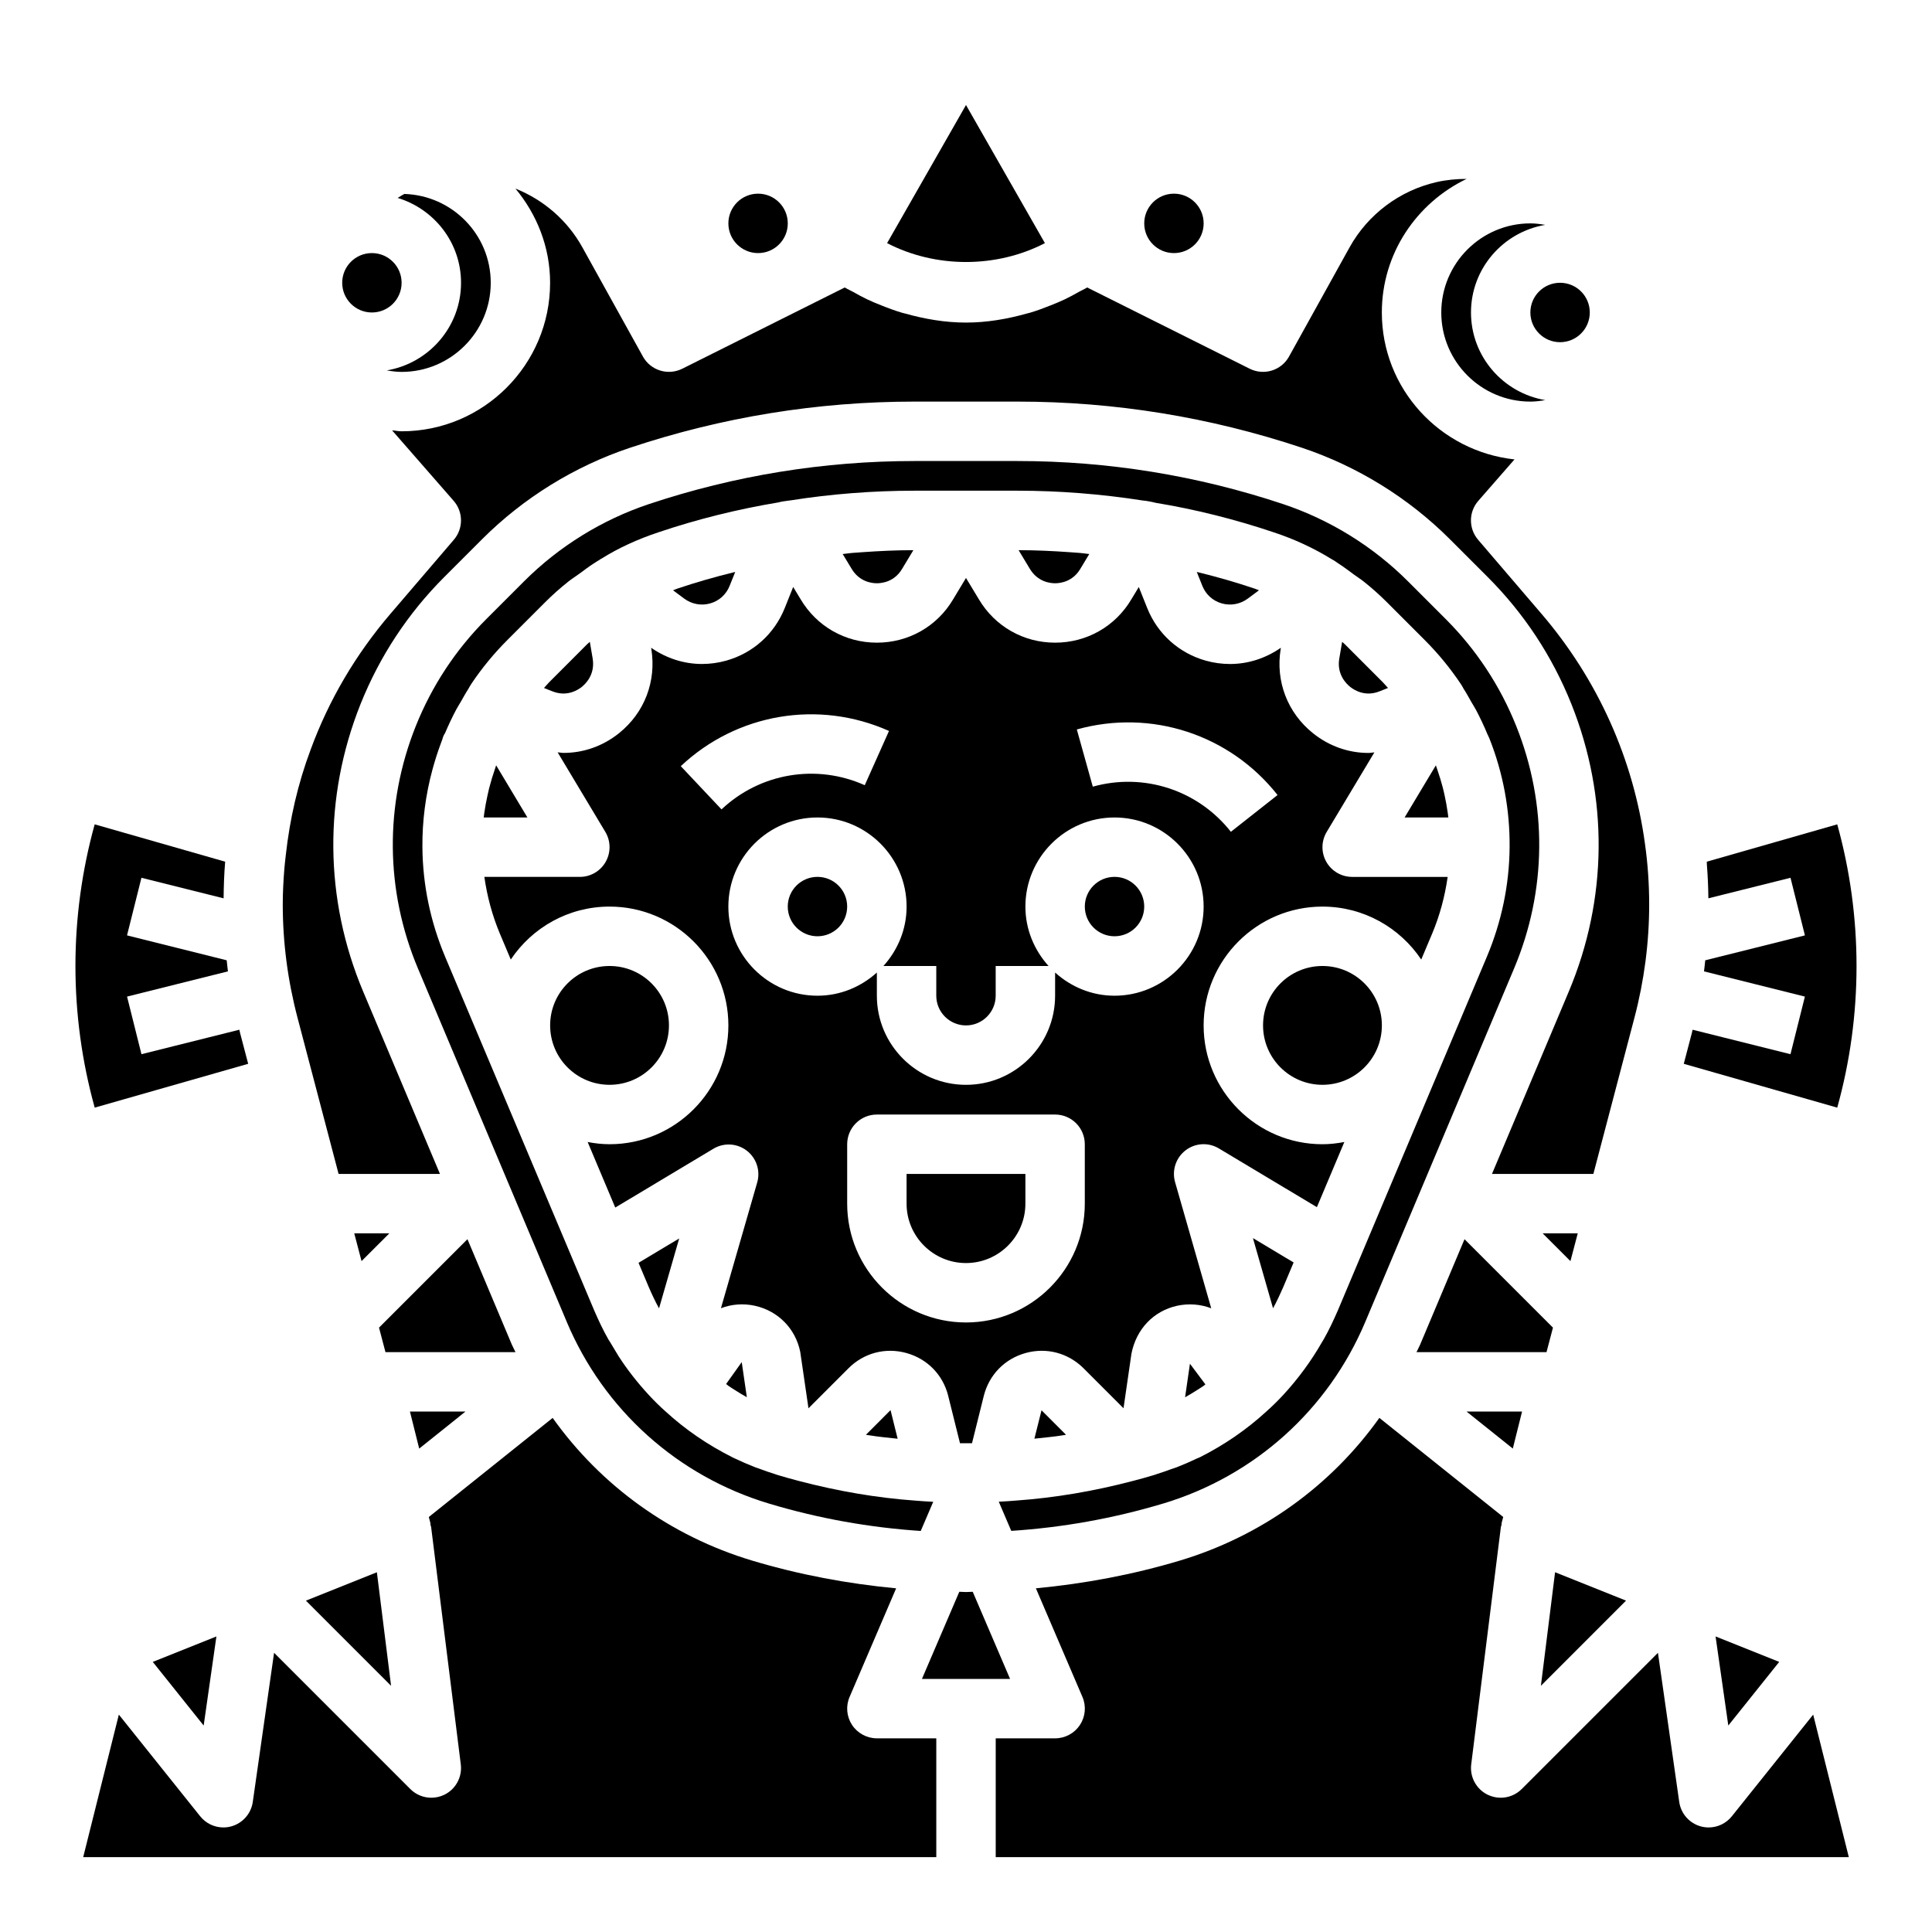 <?xml version="1.0" encoding="UTF-8"?>
<!-- Uploaded to: ICON Repo, www.iconrepo.com, Generator: ICON Repo Mixer Tools -->
<svg fill="#000000" width="800px" height="800px" version="1.1" viewBox="144 144 512 512" xmlns="http://www.w3.org/2000/svg">
 <g>
  <path d="m368.51 384.25c0 4.348-3.527 7.871-7.875 7.871-4.348 0-7.871-3.523-7.871-7.871s3.523-7.871 7.871-7.871c4.348 0 7.875 3.523 7.875 7.871"/>
  <path d="m555.55 495.84-23.438-23.438-11.785 27.992c-0.281 0.668-0.652 1.281-0.949 1.945h34.461z"/>
  <path d="m415.74 462.98v-7.871h-31.488v7.871c0 8.68 7.062 15.742 15.742 15.742 8.684 0 15.746-7.066 15.746-15.742z"/>
  <path d="m447.23 384.25c0 4.348-3.523 7.871-7.871 7.871s-7.871-3.523-7.871-7.871 3.523-7.871 7.871-7.871 7.871 3.523 7.871 7.871"/>
  <path d="m547.36 518.08h-14.707l12.258 9.809z"/>
  <path d="m395.27 513.87 3.137 12.602c1.07 0.012 2.117 0.012 3.184 0l3.129-12.574c1.414-5.59 5.559-9.809 11.094-11.34 5.539-1.531 11.273-0.008 15.336 4.051l10.594 10.594 2.106-14.5c1.32-6.574 5.891-11.254 12.02-12.645 3.156-0.695 6.293-0.426 9.121 0.656l-9.582-33.445c-0.887-3.106 0.211-6.441 2.769-8.41 2.559-1.977 6.062-2.184 8.844-0.508l25.969 15.559 7.277-17.27c-1.883 0.359-3.816 0.594-5.805 0.594-17.363 0-31.488-14.121-31.488-31.488 0-17.367 14.125-31.488 31.488-31.488 10.906 0 20.523 5.582 26.18 14.031l2.856-6.773c2.07-4.914 3.414-9.984 4.148-15.129h-25.309c-2.836 0-5.449-1.523-6.848-3.988-1.398-2.469-1.359-5.496 0.102-7.934l12.637-21.078c-0.527 0.035-1.055 0.152-1.582 0.152-5.238 0-10.383-1.777-14.68-5.219-6.758-5.41-9.965-13.754-8.574-22.309l0.059-0.352c-4.035 2.805-8.703 4.309-13.477 4.309-2.148 0-4.316-0.293-6.449-0.891-7.09-2-12.738-7.066-15.488-13.906l-2.242-5.606-1.98 3.273c-4.242 7.164-11.809 11.477-20.199 11.477s-15.957-4.312-20.234-11.539l-3.383-5.609-3.41 5.664c-4.246 7.172-11.812 11.484-20.203 11.484-8.391 0-15.957-4.312-20.234-11.539l-1.949-3.219-2.238 5.594c-2.75 6.856-8.395 11.922-15.488 13.922-2.133 0.602-4.301 0.891-6.453 0.891-4.769 0-9.438-1.504-13.469-4.305l0.047 0.273c1.398 8.625-1.805 16.965-8.562 22.379-4.297 3.445-9.438 5.219-14.676 5.219-0.527 0-1.059-0.117-1.586-0.152l12.637 21.078c1.461 2.438 1.5 5.465 0.102 7.934-1.398 2.473-4.012 3.996-6.848 3.996h-25.309c0.738 5.148 2.078 10.215 4.148 15.129l2.856 6.773c5.648-8.449 15.266-14.031 26.176-14.031 17.363 0 31.488 14.121 31.488 31.488 0 17.367-14.125 31.488-31.488 31.488-1.988 0-3.918-0.234-5.805-0.586l7.316 17.367 26.008-15.582c2.777-1.676 6.285-1.461 8.848 0.508 2.562 1.977 3.66 5.32 2.762 8.426l-9.613 33.328c2.828-1.074 5.953-1.34 9.078-0.633 6.129 1.391 10.699 6.074 11.941 12.215l2.18 14.934 10.598-10.598c4.059-4.059 9.781-5.582 15.336-4.051 5.535 1.527 9.68 5.75 11.086 11.309zm87.297-159.18-12.371 9.746c-8.695-11.047-23.055-15.75-36.594-11.961l-4.234-15.16c19.691-5.504 40.555 1.332 53.199 17.375zm-147.36 3.805-10.793-11.453c14.871-14.008 36.531-17.664 55.18-9.332l-6.426 14.375c-12.832-5.742-27.727-3.223-37.961 6.41zm1.816 25.762c0-13.023 10.594-23.617 23.617-23.617s23.617 10.594 23.617 23.617c0 6.07-2.367 11.555-6.141 15.742l14.008 0.004v7.871c0 4.344 3.531 7.871 7.871 7.871s7.871-3.527 7.871-7.871v-7.871h14.016c-3.773-4.188-6.141-9.676-6.141-15.746 0-13.023 10.594-23.617 23.617-23.617s23.617 10.594 23.617 23.617c0 13.023-10.594 23.617-23.617 23.617-6.07 0-11.555-2.367-15.742-6.141l-0.004 6.141c0 13.023-10.594 23.617-23.617 23.617-13.023 0-23.617-10.594-23.617-23.617v-6.141c-4.184 3.773-9.672 6.141-15.742 6.141-13.02 0-23.613-10.594-23.613-23.617zm31.488 78.723v-15.742c0-4.352 3.523-7.871 7.871-7.871h47.23c4.348 0 7.871 3.519 7.871 7.871v15.742c0 17.367-14.125 31.488-31.488 31.488-17.359-0.004-31.484-14.125-31.484-31.488z"/>
  <path d="m373.48 524.23c0.059 0.012 0.121 0.027 0.18 0.039 0.266 0.047 0.527 0.07 0.793 0.113 2.508 0.414 4.961 0.621 7.434 0.898l-1.883-7.582z"/>
  <path d="m321.28 415.74c0 8.695-7.047 15.746-15.742 15.746-8.695 0-15.746-7.051-15.746-15.746 0-8.695 7.051-15.742 15.746-15.742 8.695 0 15.742 7.047 15.742 15.742"/>
  <path d="m275.23 347.6c-0.617 1.762-1.156 3.535-1.613 5.316-0.176 0.691-0.316 1.387-0.469 2.082-0.32 1.453-0.586 2.914-0.797 4.379-0.059 0.418-0.113 0.84-0.164 1.258h11.578l-8.285-13.82c-0.094 0.262-0.16 0.527-0.25 0.785z"/>
  <path d="m337.02 511.25c0.59 0.418 1.219 0.785 1.82 1.184 1 0.656 2.043 1.25 3.082 1.852l-1.355-9.312-4.144 5.805c0.207 0.145 0.391 0.324 0.598 0.473z"/>
  <path d="m318.65 490.73 5.344-18.527-10.777 6.457 2.723 6.457c0.805 1.848 1.695 3.785 2.711 5.613z"/>
  <path d="m250.43 218.94c0 4.348-3.523 7.871-7.871 7.871s-7.871-3.523-7.871-7.871 3.523-7.871 7.871-7.871 7.871 3.523 7.871 7.871"/>
  <path d="m462.98 203.2c0 4.348-3.527 7.871-7.875 7.871-4.348 0-7.871-3.523-7.871-7.871 0-4.348 3.523-7.875 7.871-7.875 4.348 0 7.875 3.527 7.875 7.875"/>
  <path d="m549.57 250.43c1.348 0 2.648-0.18 3.938-0.398-11.148-1.887-19.68-11.543-19.68-23.219s8.535-21.332 19.68-23.219c-1.289-0.215-2.59-0.395-3.938-0.395-13.023 0-23.617 10.594-23.617 23.617 0 13.02 10.594 23.613 23.617 23.613z"/>
  <path d="m565.31 226.81c0 4.348-3.527 7.875-7.875 7.875s-7.871-3.527-7.871-7.875 3.523-7.871 7.871-7.871 7.875 3.523 7.875 7.871"/>
  <path d="m615.51 584.42-16.867-6.742 3.375 23.609z"/>
  <path d="m636 400c0-12.699-1.715-25.301-5.109-37.539l-34.578 9.895c0.027 0.305 0.016 0.621 0.039 0.93 0.227 2.902 0.352 5.828 0.387 8.777l21.762-5.441 3.82 15.266-26.414 6.602c-0.109 0.977-0.195 1.957-0.328 2.934l26.738 6.684-3.82 15.266-25.941-6.484c-0.074 0.285-0.121 0.574-0.195 0.859l-2.144 8.172 40.672 11.617c3.402-12.238 5.113-24.828 5.113-37.535z"/>
  <path d="m233.73 455.1h26.863l-20.352-48.332c-10.305-24.469-10.547-51.531-0.688-76.191 5.078-12.684 12.551-24.023 22.215-33.688l10-10c10.957-10.953 24.52-19.336 39.223-24.238 24.328-8.109 49.66-12.223 75.305-12.223h27.398c25.641 0 50.977 4.113 75.305 12.223 14.703 4.906 28.262 13.285 39.223 24.238l10 10c9.664 9.664 17.137 21.004 22.211 33.688 9.863 24.66 9.621 51.723-0.688 76.191l-20.352 48.332h26.867l10.875-41.359c2.598-9.871 3.914-19.977 3.914-30.043 0-5.41-0.371-10.793-1.102-15.98-3.039-22.523-12.508-43.605-27.391-61l-16.848-19.68c-2.539-2.969-2.519-7.356 0.051-10.301l9.598-10.988c-19.707-2.133-35.156-18.676-35.156-38.938 0-15.633 9.234-29.055 22.469-35.402-2.664 0.004-5.344 0.246-8.02 0.859-9.758 2.246-18.141 8.539-22.996 17.273l-16.055 28.957c-2.047 3.691-6.629 5.098-10.406 3.223l-43.078-21.539c-0.727 0.457-1.523 0.777-2.269 1.203-1.207 0.691-2.418 1.34-3.672 1.945-1.234 0.586-2.484 1.105-3.758 1.602-1.828 0.734-3.656 1.414-5.543 1.969-0.207 0.059-0.414 0.098-0.621 0.152-5.293 1.5-10.746 2.434-16.258 2.434-5.516 0-10.969-0.938-16.262-2.434-0.207-0.055-0.41-0.098-0.617-0.152-1.891-0.555-3.719-1.234-5.547-1.969-1.27-0.496-2.523-1.016-3.754-1.602-1.25-0.605-2.465-1.254-3.672-1.945-0.746-0.422-1.543-0.746-2.269-1.203l-43.078 21.539c-3.766 1.867-8.359 0.469-10.406-3.223l-16.059-28.965c-3.981-7.18-10.309-12.586-17.73-15.559 5.648 6.816 9.184 15.445 9.184 24.965 0 21.703-17.66 39.359-39.359 39.359-0.863 0-1.672-0.199-2.519-0.254l16.324 18.688c2.566 2.945 2.59 7.332 0.051 10.301l-16.848 19.68c-9.203 10.762-16.305 22.855-21.102 35.93-3.394 9.047-5.547 18.449-6.602 28.059-0.137 1.207-0.281 2.41-0.379 3.633-0.246 3.109-0.414 6.223-0.414 9.363 0 10.062 1.32 20.172 3.918 30.035z"/>
  <path d="m298.19 326.03c1.086-0.875 3.551-3.352 2.875-7.504l-0.754-4.434c-0.223 0.215-0.488 0.41-0.707 0.629l-9.996 10.004c-0.508 0.508-0.957 1.07-1.449 1.598l2.184 0.871h0.012c3.84 1.551 6.758-0.309 7.836-1.164z"/>
  <path d="m420.91 208.43-20.91-36.598-20.91 36.598c12.848 6.672 28.969 6.672 41.82 0z"/>
  <path d="m266.18 218.94c0 11.676-8.535 21.332-19.68 23.219 1.285 0.219 2.586 0.398 3.934 0.398 13.023 0 23.617-10.594 23.617-23.617 0-12.777-10.211-23.152-22.895-23.543-0.605 0.316-1.184 0.699-1.773 1.051 9.684 2.945 16.797 11.855 16.797 22.492z"/>
  <path d="m352.77 203.2c0 4.348-3.523 7.871-7.871 7.871-4.348 0-7.871-3.523-7.871-7.871 0-4.348 3.523-7.875 7.871-7.875 4.348 0 7.871 3.527 7.871 7.875"/>
  <path d="m279.67 500.39h-0.004l-11.785-27.992-23.438 23.438 1.711 6.5h34.465c-0.297-0.664-0.664-1.277-0.949-1.945z"/>
  <path d="m267.35 518.08h-14.711l2.453 9.809z"/>
  <path d="m247.64 590.76-3.762-30.094-18.805 7.523z"/>
  <path d="m237.88 470.85 1.934 7.359 7.363-7.359z"/>
  <path d="m562.12 470.85h-9.297l7.359 7.359z"/>
  <path d="m411.68 588.93-9.895-23.09c-0.594 0.008-1.188 0.066-1.781 0.066s-1.188-0.059-1.781-0.066l-9.898 23.09z"/>
  <path d="m452.17 542.48c24.266-7.281 43.824-24.848 53.656-48.191l39.414-93.617c8.691-20.633 8.898-43.449 0.582-64.246-4.277-10.691-10.578-20.25-18.723-28.398l-10-10c-9.242-9.234-20.676-16.305-33.07-20.441-22.727-7.574-46.383-11.41-70.328-11.41h-27.398c-23.945 0-47.605 3.836-70.32 11.41-12.395 4.137-23.832 11.207-33.07 20.441l-10 10c-8.145 8.148-14.445 17.703-18.727 28.398-8.312 20.793-8.105 43.609 0.582 64.246l39.422 93.617h-0.004c9.832 23.348 29.391 40.914 53.656 48.191 13.172 3.953 26.637 6.34 40.164 7.242l3.312-7.731c-1.68-0.09-3.363-0.184-4.945-0.328-9.863-0.707-20.227-2.453-30.637-5.188-1.918-0.5-3.742-1-5.652-1.582-0.121-0.031-0.238-0.078-0.355-0.117-0.141-0.047-0.285-0.102-0.426-0.152-1.363-0.402-2.731-0.902-4.106-1.414-0.367-0.137-0.727-0.234-1.098-0.379-1.824-0.715-3.723-1.539-5.797-2.523-6.828-3.422-12.715-7.488-17.918-12.254-1.406-1.23-2.941-2.754-4.371-4.289-3.176-3.445-5.816-6.836-8.113-10.402l-0.125-0.207-2.137-3.559c-0.141-0.199-0.273-0.402-0.391-0.602-1.402-2.453-2.629-5.074-3.769-7.695l-39.484-93.676c-3.926-9.328-5.961-19.098-6.051-29.031v-0.004-0.004-0.004c-0.066-6.988 0.84-13.949 2.699-20.773 0.621-2.273 1.344-4.531 2.176-6.773 0.027-0.078 0.059-0.16 0.086-0.238 0.109-0.316 0.227-0.629 0.309-0.824 0.184-0.723 0.41-1.223 0.73-1.684 0.922-2.18 1.914-4.266 2.965-6.25 0.391-0.734 0.824-1.387 1.23-2.094 0.652-1.137 1.281-2.309 1.977-3.363 0.238-0.453 0.484-0.867 0.719-1.223 0.004-0.008 0.004-0.016 0.008-0.023 0.008-0.012 0.016-0.02 0.023-0.031 0.008-0.012 0.02-0.031 0.027-0.047 2.762-4.137 6.004-8.086 9.602-11.676l9.988-9.992c1.906-1.91 3.957-3.731 6.125-5.457 0.906-0.723 1.922-1.359 2.871-2.047 1.289-0.934 2.527-1.906 3.887-2.773 0.066-0.051 0.152-0.09 0.223-0.137 0.023-0.016 0.043-0.031 0.066-0.047 0.012-0.008 0.027-0.012 0.039-0.02 0.363-0.258 0.754-0.48 1.148-0.711 0.074-0.051 0.133-0.121 0.211-0.168 0.152-0.094 0.32-0.16 0.473-0.254 0.043-0.023 0.082-0.055 0.125-0.078 4.188-2.629 9.391-5.035 14.863-6.836 10.125-3.422 20.84-6.098 31.789-7.918 0.621-0.184 1.648-0.352 2.711-0.473 0.012 0 0.023-0.008 0.035-0.012 0.168-0.027 0.34-0.035 0.508-0.059h0.016c10.555-1.672 21.742-2.555 32.73-2.555h27.398c10.984 0 22.176 0.883 33.258 2.613 0.742 0.055 2.016 0.27 3.387 0.613 10.309 1.691 21.023 4.367 31.215 7.809 5.406 1.777 10.613 4.184 15.395 7.141 0.289 0.117 1.008 0.578 1.691 1.082 1.488 0.949 2.856 2.008 4.258 3.035 0.82 0.602 1.703 1.148 2.488 1.777 2.172 1.73 4.223 3.551 6.133 5.465l9.996 10c3.59 3.582 6.836 7.535 9.645 11.746 0.211 0.309 0.473 0.762 0.727 1.246 0.73 1.113 1.395 2.352 2.078 3.551 0.402 0.707 0.84 1.355 1.227 2.094 1.082 2.062 2.102 4.227 3.043 6.492 0.004 0.008 0.008 0.016 0.016 0.023 0.047 0.094 0.094 0.184 0.137 0.277 0.117 0.223 0.219 0.453 0.312 0.691 3.644 9.195 5.445 18.902 5.356 28.867-0.09 9.941-2.121 19.711-6.047 29.035l-39.445 93.617c-1.172 2.691-2.398 5.312-3.801 7.766-0.105 0.184-0.215 0.359-0.336 0.539-2.875 5.059-6.367 9.824-10.398 14.191-1.418 1.527-2.902 2.988-4.379 4.293-0.012 0.012-0.016 0.023-0.027 0.035-0.016 0.016-0.035 0.027-0.051 0.039-0.023 0.02-0.047 0.047-0.07 0.066-5.086 4.66-10.973 8.727-17.383 11.969-0.289 0.145-0.586 0.277-0.887 0.383-1.832 0.875-3.602 1.645-5.359 2.328-0.547 0.215-1.102 0.367-1.648 0.566-1.168 0.418-2.328 0.855-3.508 1.203-0.164 0.062-0.328 0.121-0.488 0.176-0.105 0.039-0.207 0.07-0.312 0.102-1.91 0.586-3.734 1.082-5.648 1.582-10.418 2.738-20.781 4.481-30.805 5.195-1.504 0.141-3.148 0.23-4.785 0.32l3.312 7.731c13.535-0.887 27-3.277 40.176-7.227z"/>
  <path d="m556.11 560.66-3.758 30.094 22.562-22.57z"/>
  <path d="m602.95 625.34c-1.516 1.891-3.793 2.953-6.144 2.953-0.691 0-1.387-0.094-2.07-0.277-3.027-0.832-5.277-3.375-5.719-6.481l-5.644-39.523-36.102 36.102c-1.516 1.516-3.531 2.305-5.574 2.305-1.172 0-2.352-0.262-3.457-0.801-3.019-1.477-4.769-4.711-4.352-8.051l7.871-62.977c0.02-0.148 0.125-0.262 0.152-0.41 0.035-0.207-0.008-0.406 0.047-0.613l0.41-1.555-32.824-26.258c-12.793 17.969-31.246 31.32-52.844 37.809-12.539 3.758-25.324 6.137-38.18 7.356l12.336 28.781c1.047 2.43 0.797 5.219-0.66 7.434-1.461 2.211-3.934 3.543-6.578 3.543h-15.742v31.488h226.08l-9.445-37.773z"/>
  <path d="m425.97 524.32c0.074-0.012 0.145-0.02 0.219-0.031 0.102-0.016 0.207-0.051 0.309-0.066l-6.484-6.484-1.887 7.527c2.613-0.297 5.211-0.504 7.844-0.945z"/>
  <path d="m332.21 303.91c2.352-0.66 4.223-2.344 5.137-4.621l1.488-3.707c-0.125 0.031-0.27 0.051-0.395 0.082-5.09 1.254-10.094 2.688-14.957 4.332-0.387 0.125-0.734 0.305-1.117 0.438l2.91 2.168c2.012 1.508 4.547 1.984 6.934 1.309z"/>
  <path d="m209.77 425.92-2.148-8.18c-0.074-0.281-0.121-0.566-0.195-0.852l-25.938 6.484-3.82-15.266 26.738-6.684c-0.133-0.977-0.215-1.953-0.328-2.934l-26.414-6.602 3.82-15.266 21.773 5.445c0.039-3.254 0.137-6.508 0.414-9.711l-34.578-9.895c-3.387 12.234-5.102 24.832-5.102 37.535 0 12.707 1.715 25.301 5.109 37.539z"/>
  <path d="m201.35 577.68-16.863 6.742 13.488 16.867z"/>
  <path d="m369.81 601.14c-1.457-2.215-1.707-5.004-0.66-7.434l12.336-28.781c-12.855-1.219-25.641-3.598-38.172-7.356-21.605-6.484-40.059-19.84-52.852-37.809l-32.824 26.258 0.41 1.555c0.055 0.207 0.008 0.406 0.047 0.613 0.027 0.145 0.133 0.262 0.148 0.41l7.871 62.977c0.418 3.336-1.328 6.574-4.352 8.051-1.102 0.531-2.285 0.793-3.457 0.793-2.043 0-4.059-0.793-5.57-2.305l-36.102-36.102-5.644 39.523c-0.441 3.106-2.691 5.648-5.719 6.481-0.684 0.184-1.383 0.277-2.07 0.277-2.356 0-4.633-1.062-6.144-2.953l-21.559-26.949-9.449 37.773h226.08v-31.488h-15.742c-2.644 0-5.117-1.332-6.574-3.535z"/>
  <path d="m423.61 298.57c1.328 0 4.648-0.367 6.688-3.82l2.371-3.926c-0.801-0.078-1.633-0.219-2.43-0.285-0.871-0.074-1.738-0.129-2.606-0.191-4.613-0.332-9.184-0.543-13.695-0.547l2.953 4.894c2.074 3.504 5.391 3.875 6.719 3.875z"/>
  <path d="m510.21 415.74c0 8.695-7.051 15.746-15.746 15.746-8.691 0-15.742-7.051-15.742-15.746 0-8.695 7.051-15.742 15.742-15.742 8.695 0 15.746 7.047 15.746 15.742"/>
  <path d="m467.79 303.91c2.387 0.676 4.922 0.199 6.938-1.309l2.906-2.168c-0.355-0.125-0.695-0.301-1.051-0.414-4.894-1.66-9.914-3.098-15.016-4.352-0.133-0.031-0.27-0.051-0.402-0.086l1.488 3.723c0.91 2.258 2.781 3.941 5.137 4.606z"/>
  <path d="m509.64 327.19 2.191-0.871c-0.488-0.523-0.934-1.082-1.441-1.59l-10.004-10.008c-0.219-0.219-0.48-0.41-0.707-0.629l-0.766 4.5c-0.664 4.082 1.801 6.559 2.887 7.434 1.086 0.863 4.004 2.723 7.84 1.164z"/>
  <path d="m527.64 359.23c-0.207-1.453-0.465-2.898-0.777-4.328-0.164-0.75-0.328-1.5-0.523-2.242-0.395-1.52-0.863-3.023-1.375-4.516-0.152-0.441-0.281-0.887-0.445-1.324l-8.285 13.82h11.594c-0.055-0.473-0.121-0.941-0.188-1.41z"/>
  <path d="m376.38 298.57c1.328 0 4.648-0.367 6.688-3.82l2.984-4.949c-4.488 0.004-9.02 0.215-13.559 0.539-0.914 0.062-1.828 0.125-2.742 0.199-0.809 0.07-1.621 0.207-2.43 0.285l2.336 3.863c2.074 3.512 5.391 3.883 6.723 3.883z"/>
  <path d="m458.06 514.29c1.074-0.621 2.156-1.23 3.188-1.914 0.551-0.363 1.125-0.695 1.66-1.074 0.188-0.133 0.348-0.293 0.535-0.426l-4.098-5.473z"/>
  <path d="m484.1 485.03 2.723-6.465-10.785-6.457 5.332 18.598c1.004-1.824 1.891-3.758 2.731-5.676z"/>
 </g>
</svg>
